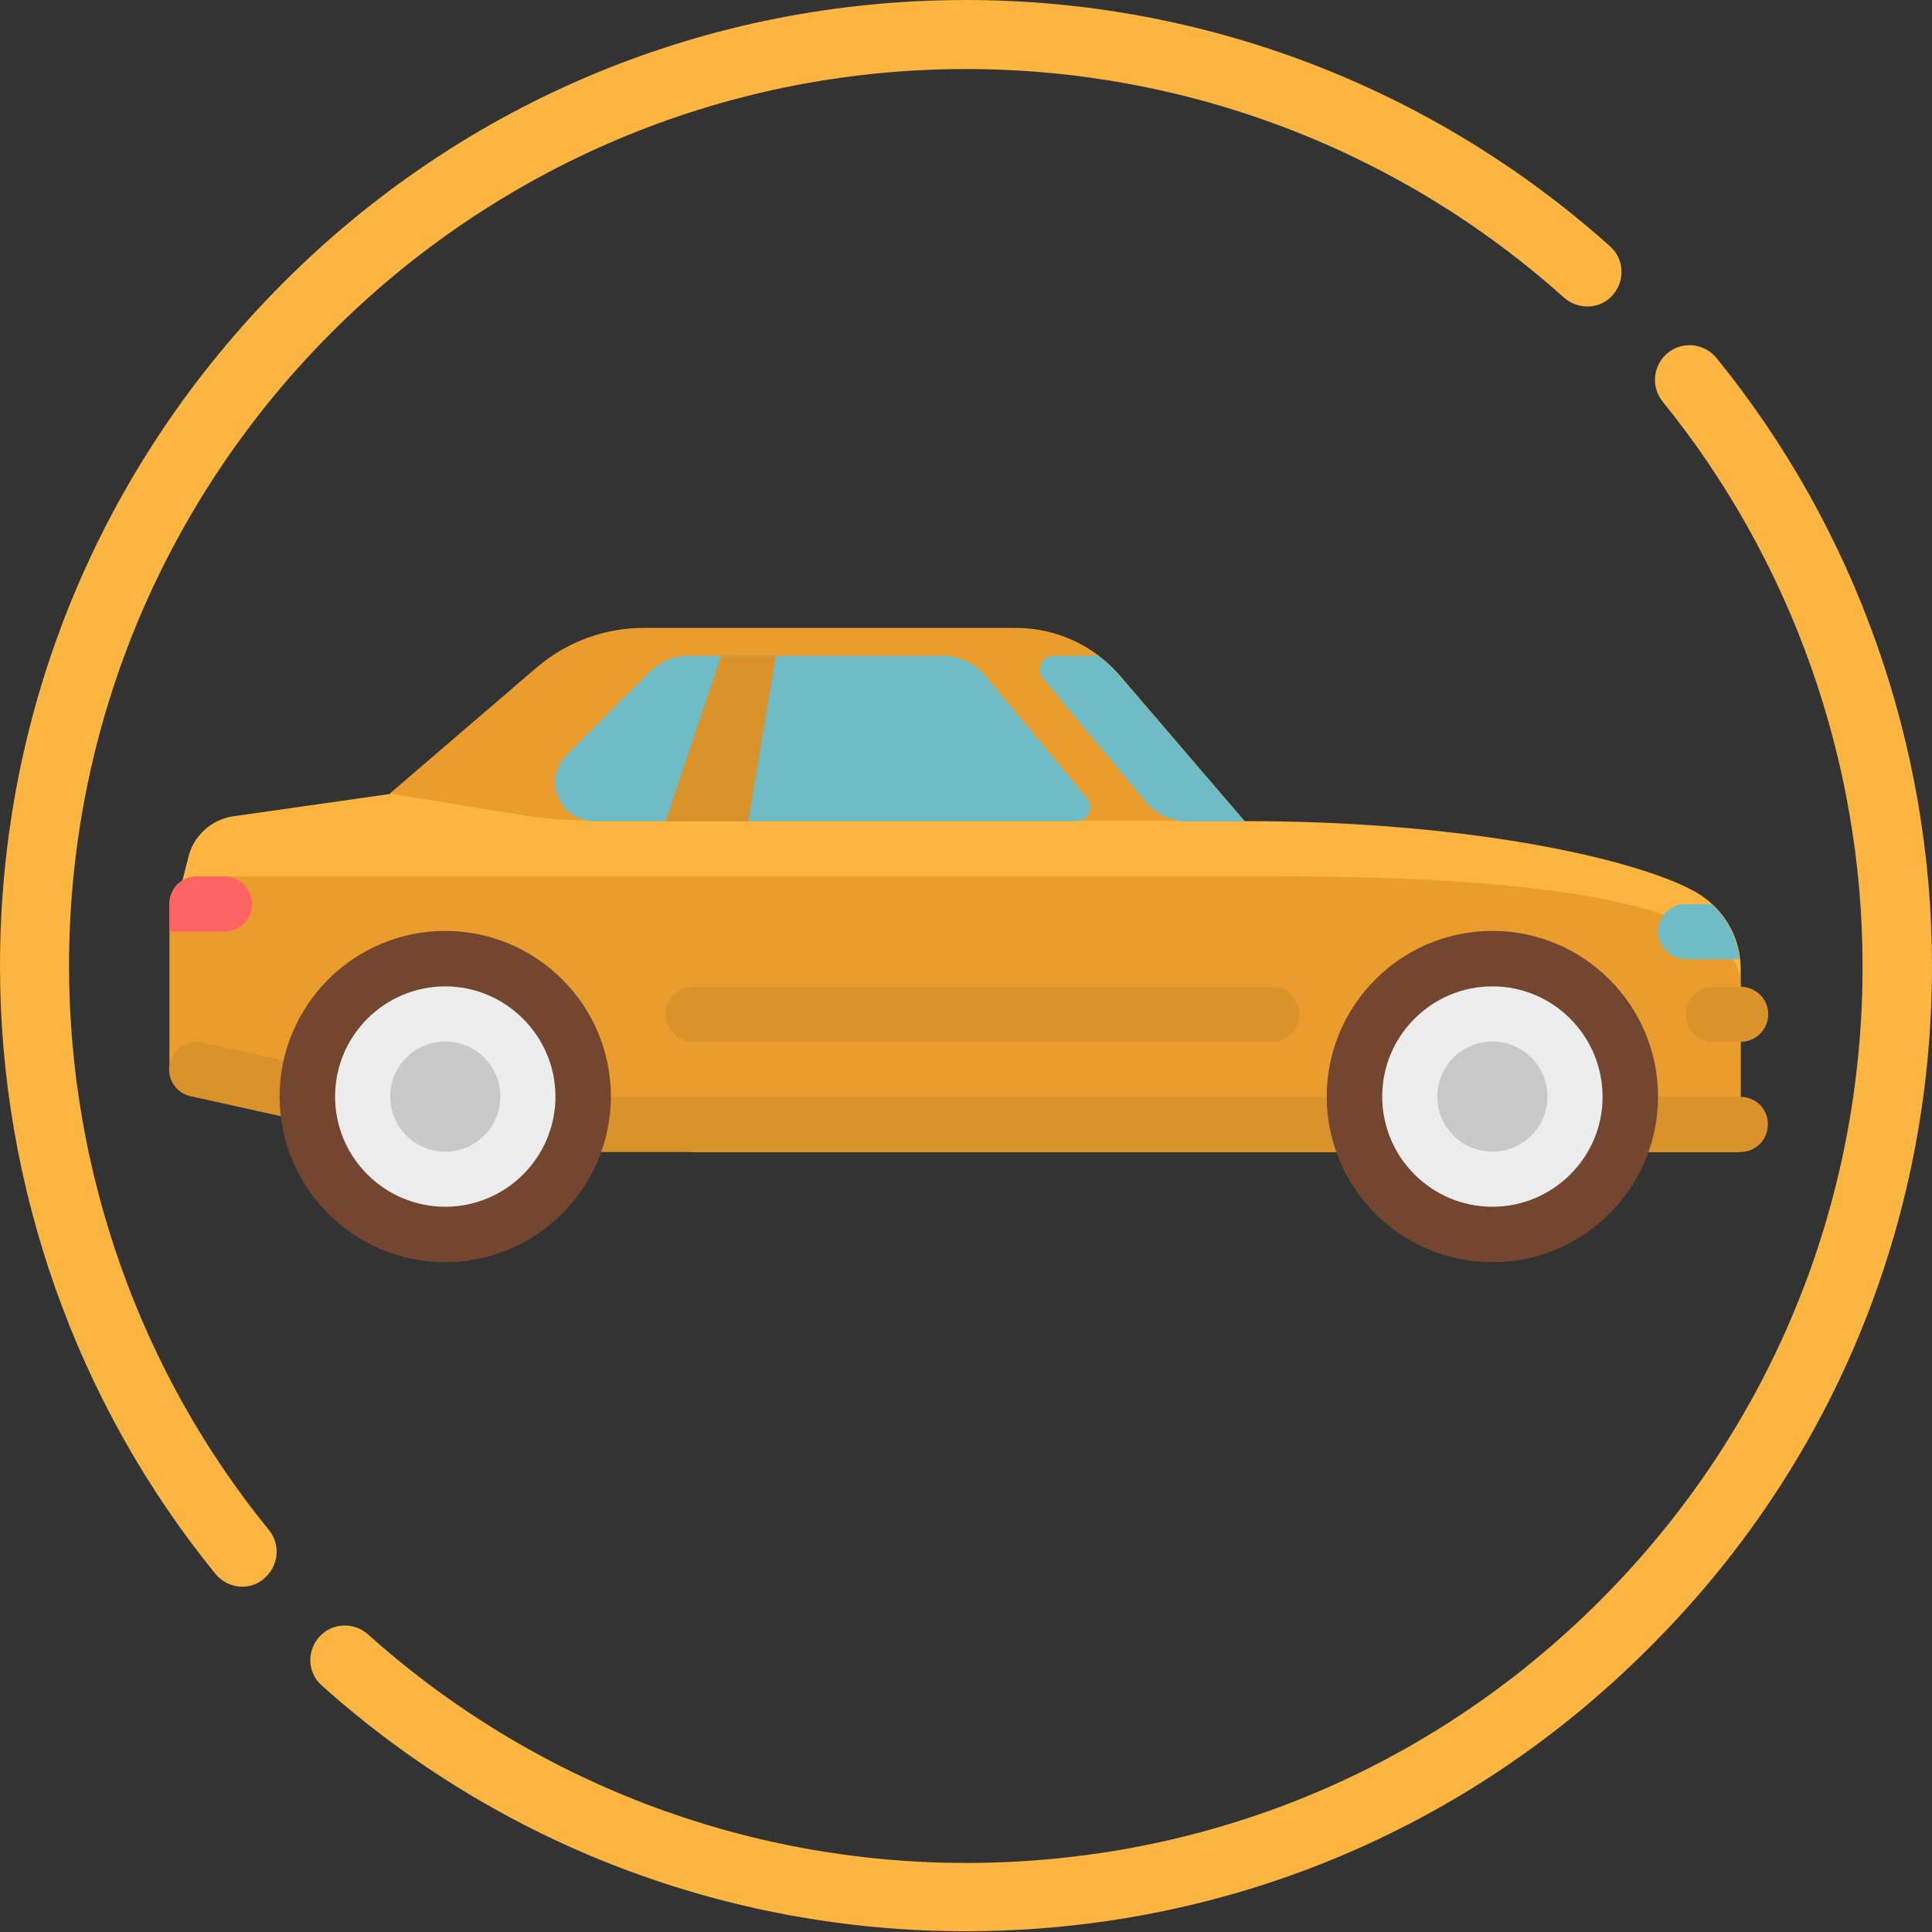 <?xml version="1.0" encoding="utf-8"?>
<!-- Generator: Adobe Illustrator 22.1.0, SVG Export Plug-In . SVG Version: 6.00 Build 0)  -->
<svg version="1.1" id="Capa_1" xmlns="http://www.w3.org/2000/svg" xmlns:xlink="http://www.w3.org/1999/xlink" x="0px" y="0px"
	 viewBox="0 0 512 512" style="enable-background:new 0 0 512 512;" xml:space="preserve">
<rect x="0" y="0" width="512" height="512" fill="#333333" stroke="none"/>
<style type="text/css">
	.st0{fill:#FBB540;}
	.st1{fill:#999999;}
	.st2{fill:#EA9D2D;}
	.st3{fill:#DA922A;}
	.st4{fill:#EDEDEE;}
	.st5{fill:#744630;}
	.st6{fill:#C9C9C9;}
	.st7{fill:#6FBBC6;}
	.st8{fill:#FF6464;}
	.st9{fill:#CCCCCC;}
	.st10{fill:#B3B3B3;}
	.st11{fill:#808080;}
</style>
<g>
	<path class="st0" d="M454.9,94.9c-3.2-3.9-8.9-4.6-12.9-1.4c-3.9,3.2-4.6,8.9-1.4,12.9c34.2,42.2,53,95.3,53,149.7
		c0,63.5-24.7,123.2-69.6,168.1s-104.5,69.5-168,69.5c-58.6,0-114.9-21.5-158.5-60.6c-3.8-3.3-9.5-3.1-12.9,0.7
		c-3.4,3.8-3.1,9.6,0.7,12.9c47,42.1,107.5,65.1,170.6,65.1c68.3,0,132.7-26.6,181-75C485.4,388.7,512,324.3,512,256
		C512,197.5,491.8,140.2,454.9,94.9z"/>
	<path class="st0" d="M18.3,256C18.3,124.9,124.9,18.3,256,18.3c58.6,0,114.9,21.5,158.5,60.6c3.8,3.3,9.6,3.1,12.9-0.7
		c3.3-3.8,3.1-9.5-0.7-12.9C379.7,23.2,319.1,0,256,0C187.7,0,123.3,26.6,75,75S0,187.7,0,256c0,58.5,20.2,115.8,57.1,161.1
		c1.8,2.2,4.5,3.4,7.1,3.4c2.1,0,4.1-0.7,5.7-2.1c3.9-3.2,4.6-8.9,1.4-12.9C37.1,363.6,18.3,310.4,18.3,256z"/>
</g>
<g>
	<path class="st0" d="M450.2,236.9c-13.7-8.4-58.2-19.3-120.4-19.3l-32.9-38.4c-7-8.1-17-12.7-27.7-12.7h-98.5
		c-10.4,0-20.6,3.7-28.5,10.6l-38.8,33.3L62,216.3c-5.9,0.8-10.7,5.1-12.1,10.9l-5,19.7L154.5,298h306.8v-41.3
		C461.3,248.6,457.1,241.2,450.2,236.9z"/>
	<path class="st2" d="M461.3,261.4c0-14.6-21.9-29.2-124.2-29.2H52.2c-4.1,0-7.3,3.3-7.3,7.3v43.9l138.8,21.9h277.5L461.3,261.4
		L461.3,261.4z"/>
	<path class="st3" d="M461.3,290.7H118.7l-65-14.4c-3.9-0.8-7.9,1.6-8.7,5.5c-0.9,4,1.6,7.9,5.5,8.7l65.8,14.6
		c0.5,0.1,1.1,0.2,1.6,0.2h343.3c4.1,0,7.3-3.3,7.3-7.3C468.6,294,465.4,290.7,461.3,290.7z"/>
	<circle class="st4" cx="395.5" cy="290.6" r="36.5"/>
	<path class="st5" d="M395.5,334.5c-24.2,0-43.9-19.7-43.9-43.9s19.7-43.9,43.9-43.9c24.2,0,43.9,19.7,43.9,43.9
		S419.7,334.5,395.5,334.5z M395.5,261.4c-16.1,0-29.2,13.1-29.2,29.2c0,16.1,13.1,29.2,29.2,29.2c16.1,0,29.2-13.1,29.2-29.1
		C424.7,274.6,411.7,261.4,395.5,261.4z"/>
	<circle class="st6" cx="395.5" cy="290.6" r="14.6"/>
	
		<ellipse transform="matrix(7.088903e-02 -0.998 0.998 7.088903e-02 -180.291 387.727)" class="st4" cx="118" cy="290.6" rx="36.5" ry="36.5"/>
	<path class="st5" d="M118,334.5c-24.2,0-43.9-19.7-43.9-43.9s19.7-43.9,43.9-43.9s43.9,19.7,43.9,43.9
		C161.8,314.9,142.1,334.5,118,334.5z M118,261.4c-16.1,0-29.2,13.1-29.2,29.2c0,16.1,13.1,29.2,29.2,29.2s29.2-13.1,29.2-29.2
		C147.2,274.6,134.1,261.4,118,261.4z"/>
	<circle class="st6" cx="118" cy="290.6" r="14.6"/>
	<g>
		<path class="st3" d="M337.1,276.1H183.7c-4.1,0-7.3-3.3-7.3-7.3l0,0c0-4.1,3.3-7.3,7.3-7.3h153.4c4.1,0,7.3,3.3,7.3,7.3l0,0
			C344.4,272.8,341.2,276.1,337.1,276.1z"/>
		<path class="st3" d="M461.3,276.1H454c-4.1,0-7.3-3.3-7.3-7.3l0,0c0-4.1,3.3-7.3,7.3-7.3h7.3c4.1,0,7.3,3.3,7.3,7.3l0,0
			C468.6,272.8,465.3,276.1,461.3,276.1z"/>
	</g>
	<path class="st2" d="M103.3,210.3l38.8-33.3c7.9-6.8,18-10.6,28.5-10.6h98.5c10.7,0,20.8,4.6,27.7,12.7l32.9,38.4H156.9
		c-6.5,0-12.8-0.5-19.2-1.6L103.3,210.3z"/>
	<path class="st7" d="M261.1,179.1c-2.8-3.3-6.9-5.3-11.3-5.3h-67.4c-3.9,0-7.6,1.6-10.3,4.3L150.2,200c-1.9,1.9-3.1,4.6-3.1,7.3
		l0,0c0,5.7,4.6,10.3,10.3,10.3h127.9c3.1,0,4.8-3.6,2.8-6L261.1,179.1z"/>
	<polygon class="st3" points="198.3,217.7 176.4,217.7 191.1,173.8 205.6,173.8 	"/>
	<path class="st7" d="M453.5,239.6h-6.8c-4.1,0-7.3,3.3-7.3,7.3s3.3,7.3,7.3,7.3H461C460.3,248.4,457.7,243.3,453.5,239.6z"/>
	<path class="st7" d="M296.9,179.3c-1.7-2.1-3.7-3.9-5.8-5.5h-11.9c-3.1,0-4.8,3.6-2.8,6l27.1,32.6c2.8,3.3,6.9,5.3,11.3,5.3h15.1
		L296.9,179.3z"/>
	<path class="st8" d="M44.9,239.6v7.3h14.6c4.1,0,7.3-3.3,7.3-7.3c0-4-3.3-7.3-7.3-7.3h-7.4C48.2,232.2,44.9,235.5,44.9,239.6z"/>
</g>
</svg>
